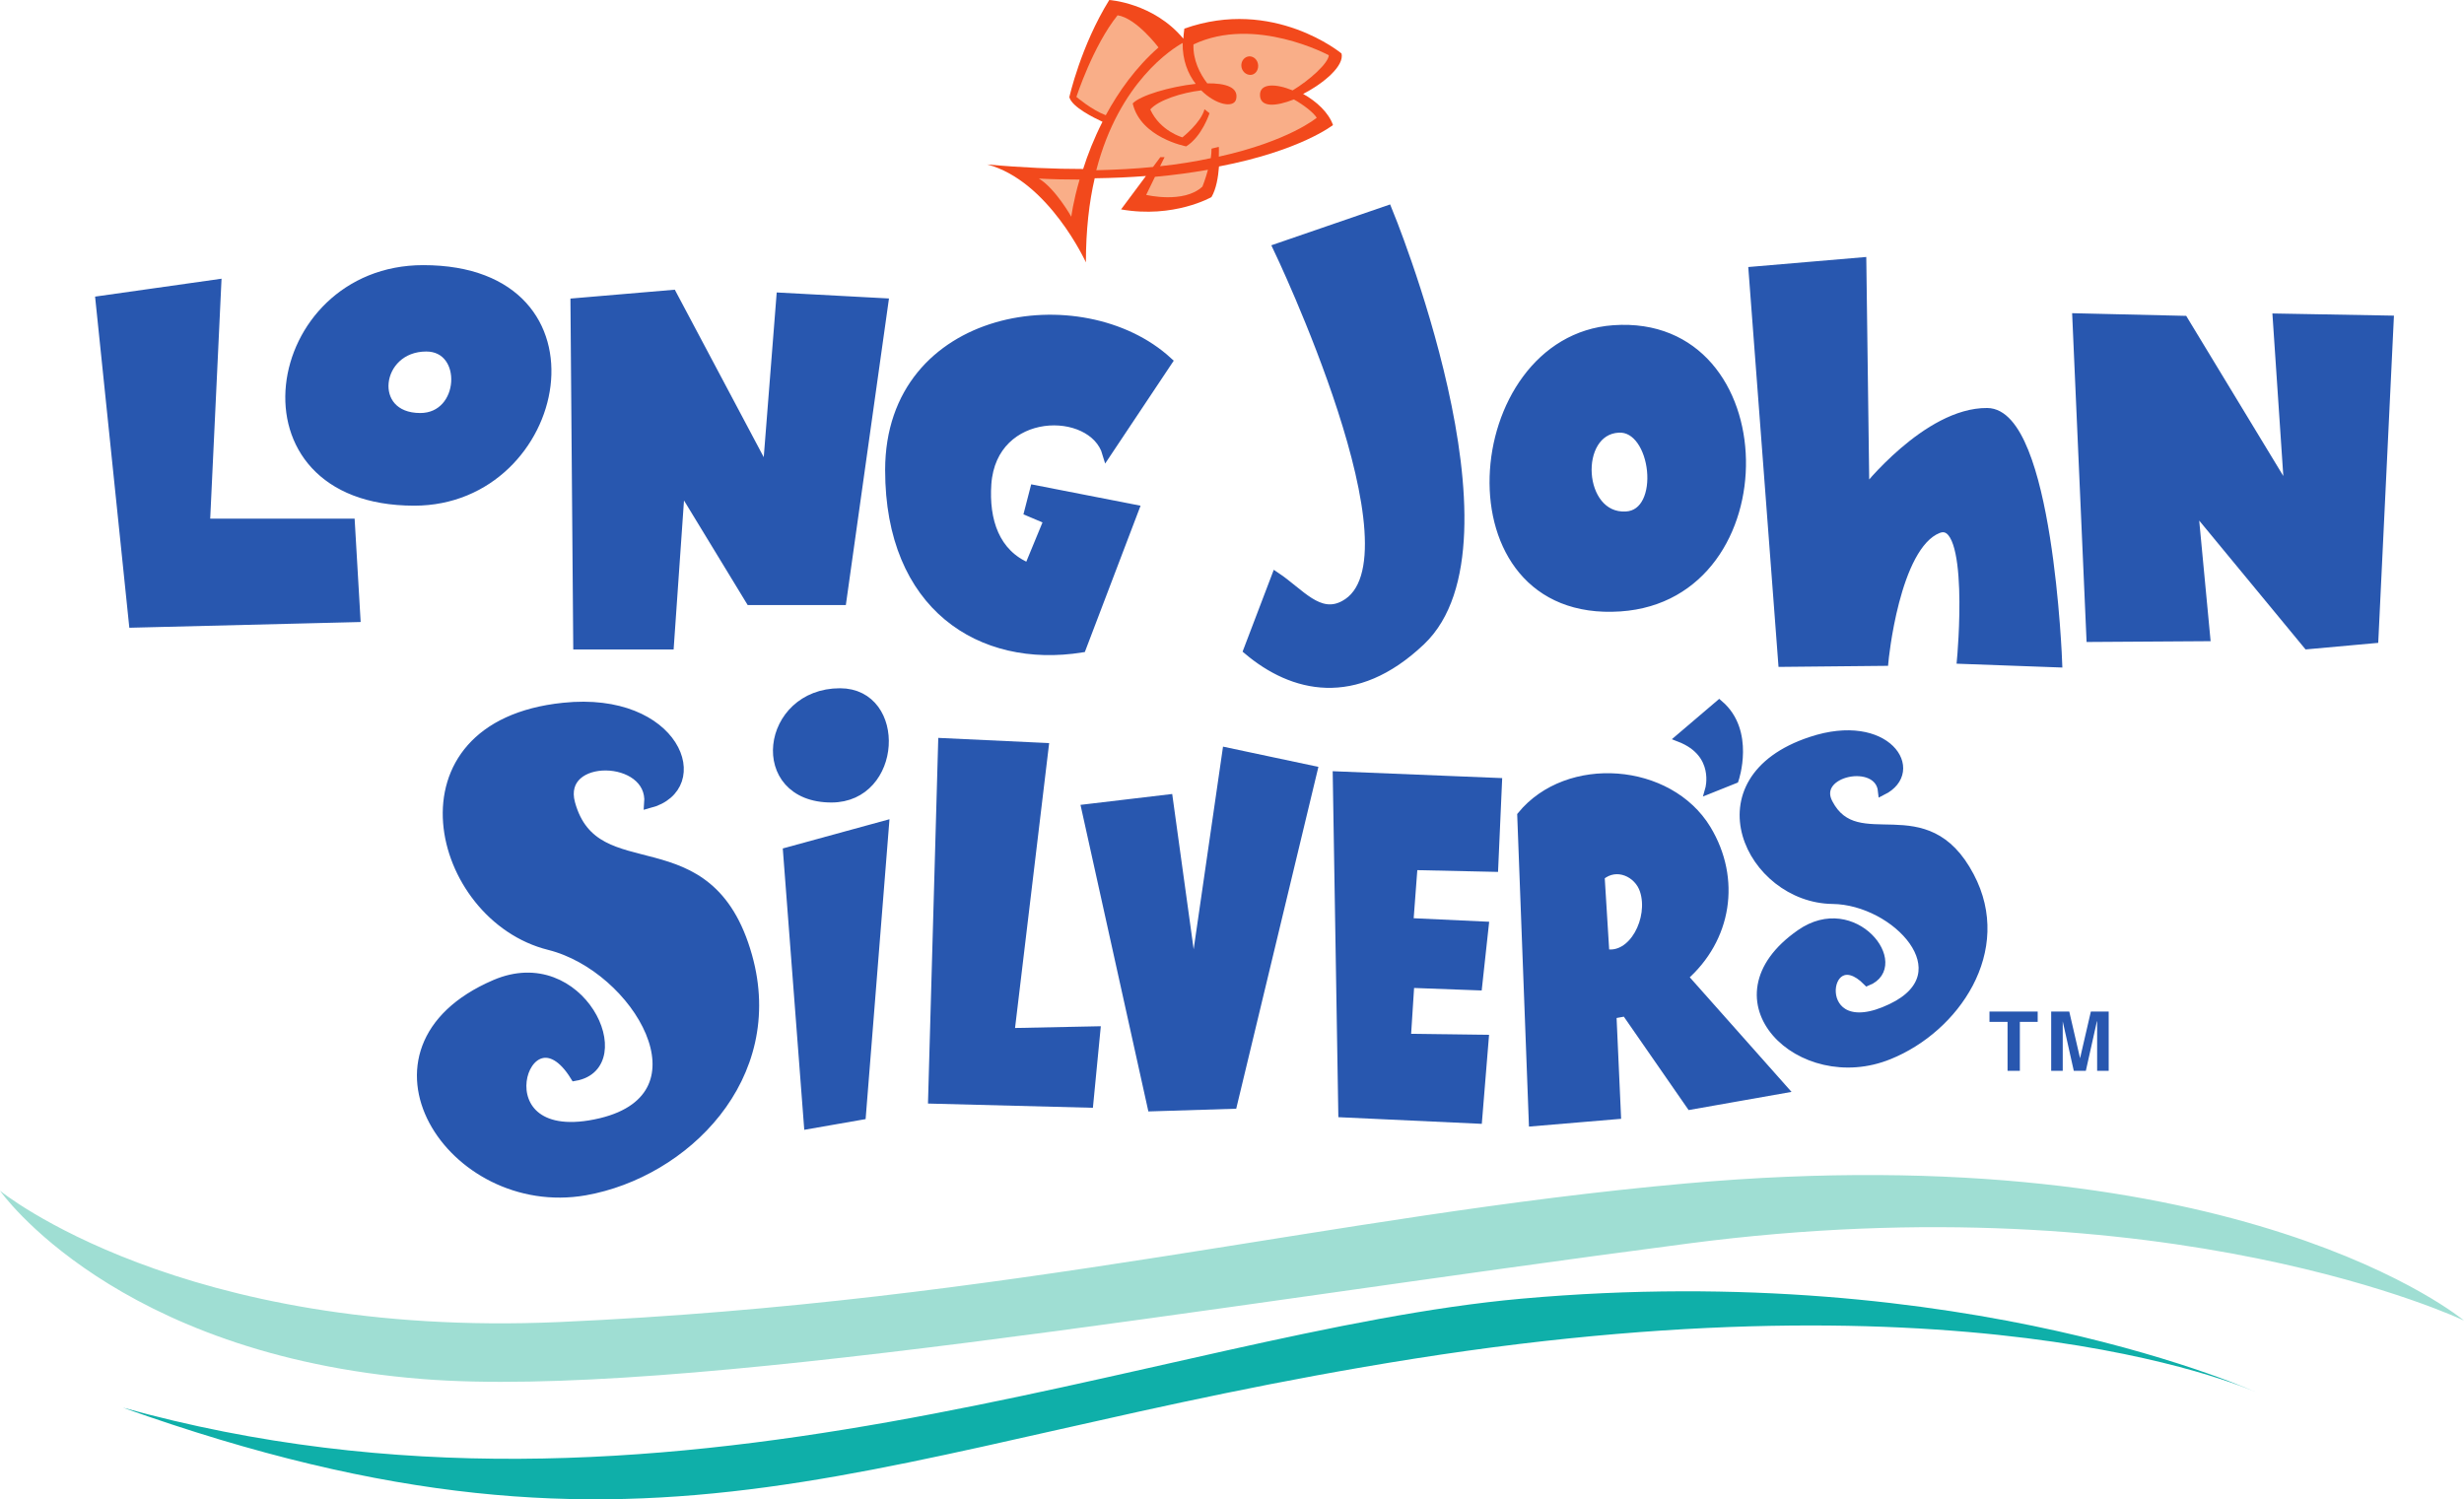 <?xml version="1.0" encoding="UTF-8" standalone="no"?>
<svg
   xmlns:dc="http://purl.org/dc/elements/1.1/"
   xmlns:cc="http://creativecommons.org/ns#"
   xmlns:rdf="http://www.w3.org/1999/02/22-rdf-syntax-ns#"
   xmlns:svg="http://www.w3.org/2000/svg"
   xmlns="http://www.w3.org/2000/svg"
   xmlns:sodipodi="http://sodipodi.sourceforge.net/DTD/sodipodi-0.dtd"
   xmlns:inkscape="http://www.inkscape.org/namespaces/inkscape"
   width="516"
   height="314"
   id="svg2"
   version="1.1">
  <g
     inkscape:label="Layer 1"
     inkscape:groupmode="layer"
     id="layer1"
     transform="translate(-117.001,-271.093)">
    <g
       transform="matrix(52.583,0,0,-52.583,205.641,327.62)"
       id="g4060">
      <path
         style="fill:#2857af;fill-rule:nonzero;stroke:none"
         d="M 0,0 C -0.62,0 -0.776,-0.92 -0.036,-0.92 0.561,-0.92 0.752,0 0,0 m -0.012,-0.589 c -0.215,0 -0.179,0.283 0.024,0.283 0.168,0 0.155,-0.283 -0.024,-0.283"
         id="path4062" />
    </g>
    <g
       transform="matrix(52.583,0,0,-52.583,205.641,327.62)"
       id="g4064">
      <path
         style="fill:none;stroke:#2857af;stroke-width:0.038;stroke-linecap:butt;stroke-linejoin:miter;stroke-miterlimit:3.864"
         d="M 0,0 C -0.62,0 -0.776,-0.92 -0.036,-0.92 0.561,-0.92 0.752,0 0,0 z m -0.012,-0.589 c -0.215,0 -0.179,0.283 0.024,0.283 0.168,0 0.155,-0.283 -0.024,-0.283 z"
         stroke-miterlimit="3.864"
         id="path4066" />
    </g>
    <g
       transform="matrix(52.583,0,0,-52.583,237.964,406.19)"
       id="g4068">
      <path
         style="fill:#2857af;fill-rule:nonzero;stroke:none"
         d="M 0,0 -0.011,1.364 0.377,1.397 0.754,0.687 0.809,1.386 1.22,1.364 1.053,0.177 0.687,0.177 0.41,0.632 0.366,0 0,0 z"
         id="path4070" />
    </g>
    <g
       transform="matrix(52.583,0,0,-52.583,237.964,406.19)"
       id="g4072">
      <path
         style="fill:none;stroke:#2857af;stroke-width:0.035;stroke-linecap:butt;stroke-linejoin:miter;stroke-miterlimit:3.864"
         d="M 0,0 -0.011,1.364 0.377,1.397 0.754,0.687 0.809,1.386 1.22,1.364 1.053,0.177 0.687,0.177 0.41,0.632 0.366,0 0,0 z"
         stroke-miterlimit="3.864"
         id="path4074" />
    </g>
    <g
       transform="matrix(52.583,0,0,-52.583,348.767,366.022)"
       id="g4076">
      <path
         style="fill:#2857af;fill-rule:nonzero;stroke:none"
         d="m 0,0 0.244,0.366 c -0.342,0.314 -1.109,0.199 -1.109,-0.433 0,-0.543 0.363,-0.773 0.765,-0.709 l 0.211,0.554 -0.399,0.078 -0.023,-0.089 0.078,-0.033 -0.078,-0.189 C -0.445,-0.4 -0.487,-0.267 -0.477,-0.122 -0.455,0.188 -0.055,0.188 0,0"
         id="path4078" />
    </g>
    <g
       transform="matrix(52.583,0,0,-52.583,348.767,366.022)"
       id="g4080">
      <path
         style="fill:none;stroke:#2857af;stroke-width:0.035;stroke-linecap:butt;stroke-linejoin:miter;stroke-miterlimit:3.864"
         d="m 0,0 0.244,0.366 c -0.342,0.314 -1.109,0.199 -1.109,-0.433 0,-0.543 0.363,-0.773 0.765,-0.709 l 0.211,0.554 -0.399,0.078 -0.023,-0.089 0.078,-0.033 -0.078,-0.189 C -0.445,-0.4 -0.487,-0.267 -0.477,-0.122 -0.455,0.188 -0.055,0.188 0,0 z"
         stroke-miterlimit="3.864"
         id="path4082" />
    </g>
    <g
       transform="matrix(52.583,0,0,-52.583,137.919,333.999)"
       id="g4084">
      <path
         style="fill:#2857af;fill-rule:nonzero;stroke:none"
         d="m 0,0 0.133,-1.286 0.887,0.022 -0.022,0.377 -0.577,0 L 0.466,0.066 0,0 z"
         id="path4086" />
    </g>
    <g
       transform="matrix(52.583,0,0,-52.583,137.919,333.999)"
       id="g4088">
      <path
         style="fill:none;stroke:#2857af;stroke-width:0.035;stroke-linecap:butt;stroke-linejoin:miter;stroke-miterlimit:3.864"
         d="m 0,0 0.133,-1.286 0.887,0.022 -0.022,0.377 -0.577,0 L 0.466,0.066 0,0 z"
         stroke-miterlimit="3.864"
         id="path4090" />
    </g>
    <g
       transform="matrix(52.583,0,0,-52.583,454.921,340.119)"
       id="g4092">
      <path
         style="fill:#2857af;fill-rule:nonzero;stroke:none"
         d="M 0,0 C -0.594,-0.042 -0.685,-1.153 0.026,-1.105 0.683,-1.061 0.667,0.047 0,0 m 0.049,-0.742 c -0.191,-0.01 -0.209,0.34 -0.029,0.349 0.149,0.008 0.189,-0.341 0.029,-0.349"
         id="path4094" />
    </g>
    <g
       transform="matrix(52.583,0,0,-52.583,454.921,340.119)"
       id="g4096">
      <path
         style="fill:none;stroke:#2857af;stroke-width:0.035;stroke-linecap:butt;stroke-linejoin:miter;stroke-miterlimit:3.864"
         d="M 0,0 C -0.594,-0.042 -0.685,-1.153 0.026,-1.105 0.683,-1.061 0.667,0.047 0,0 z m 0.049,-0.742 c -0.191,-0.01 -0.209,0.34 -0.029,0.349 0.149,0.008 0.189,-0.341 0.029,-0.349 z"
         stroke-miterlimit="3.864"
         id="path4098" />
    </g>
    <g
       transform="matrix(52.583,0,0,-52.583,384.513,322.998)"
       id="g4100">
      <path
         style="fill:#2857af;fill-rule:nonzero;stroke:none"
         d="M 0,0 C 0,0 0.597,-1.245 0.266,-1.422 0.165,-1.477 0.09,-1.373 -0.006,-1.309 l -0.112,-0.294 c 0.178,-0.15 0.426,-0.214 0.69,0.037 0.415,0.394 -0.133,1.717 -0.133,1.717 L 0,0 z"
         id="path4102" />
    </g>
    <g
       transform="matrix(52.583,0,0,-52.583,384.513,322.998)"
       id="g4104">
      <path
         style="fill:none;stroke:#2857af;stroke-width:0.035;stroke-linecap:butt;stroke-linejoin:miter;stroke-miterlimit:3.864"
         d="M 0,0 C 0,0 0.597,-1.245 0.266,-1.422 0.165,-1.477 0.09,-1.373 -0.006,-1.309 l -0.112,-0.294 c 0.178,-0.15 0.426,-0.214 0.69,0.037 0.415,0.394 -0.133,1.717 -0.133,1.717 L 0,0 z"
         stroke-miterlimit="3.864"
         id="path4106" />
    </g>
    <g
       transform="matrix(52.583,0,0,-52.583,484.1,327.857)"
       id="g4108">
      <path
         style="fill:#2857af;fill-rule:nonzero;stroke:none"
         d="m 0,0 0.434,0.037 0.012,-0.914 c 0,0 0.247,0.316 0.487,0.314 0.245,-0.002 0.281,-0.998 0.281,-0.998 L 0.83,-1.547 c 0,0 0.054,0.578 -0.093,0.52 C 0.565,-1.095 0.522,-1.555 0.522,-1.555 L 0.118,-1.559 0,0 z"
         id="path4110" />
    </g>
    <g
       transform="matrix(52.583,0,0,-52.583,484.1,327.857)"
       id="g4112">
      <path
         style="fill:none;stroke:#2857af;stroke-width:0.035;stroke-linecap:butt;stroke-linejoin:miter;stroke-miterlimit:3.864"
         d="m 0,0 0.434,0.037 0.012,-0.914 c 0,0 0.247,0.316 0.487,0.314 0.245,-0.002 0.281,-0.998 0.281,-0.998 L 0.83,-1.547 c 0,0 0.054,0.578 -0.093,0.52 C 0.565,-1.095 0.522,-1.555 0.522,-1.555 L 0.118,-1.559 0,0 z"
         stroke-miterlimit="3.864"
         id="path4114" />
    </g>
    <g
       transform="matrix(52.583,0,0,-52.583,554.845,404.618)"
       id="g4116">
      <path
         style="fill:#2857af;fill-rule:nonzero;stroke:none"
         d="M 0,0 -0.056,1.274 0.37,1.264 0.789,0.573 0.742,1.273 1.189,1.265 1.128,-0.005 0.863,-0.029 0.409,0.521 0.458,0.003 0,0 z"
         id="path4118" />
    </g>
    <g
       transform="matrix(52.583,0,0,-52.583,554.845,404.618)"
       id="g4120">
      <path
         style="fill:none;stroke:#2857af;stroke-width:0.035;stroke-linecap:butt;stroke-linejoin:miter;stroke-miterlimit:3.864"
         d="M 0,0 -0.056,1.274 0.37,1.264 0.789,0.573 0.742,1.273 1.189,1.265 1.128,-0.005 0.863,-0.029 0.409,0.521 0.458,0.003 0,0 z"
         stroke-miterlimit="3.864"
         id="path4122" />
    </g>
    <g
       transform="matrix(52.583,0,0,-52.583,435.655,441.883)"
       id="g4124">
      <path
         style="fill:#2857af;fill-rule:nonzero;stroke:none"
         d="m 0,0 0.046,-1.22 0.332,0.028 -0.018,0.4 0.055,0.01 0.258,-0.372 0.368,0.065 -0.396,0.446 c 0.174,0.152 0.212,0.389 0.092,0.588 C 0.587,0.193 0.184,0.224 0,0 M 0.488,-0.298 C 0.525,-0.41 0.444,-0.572 0.332,-0.549 l -0.019,0.307 c 0.065,0.056 0.153,0.013 0.175,-0.056"
         id="path4126" />
    </g>
    <g
       transform="matrix(52.583,0,0,-52.583,435.655,441.883)"
       id="g4128">
      <path
         style="fill:none;stroke:#2857af;stroke-width:0.035;stroke-linecap:butt;stroke-linejoin:miter;stroke-miterlimit:3.864"
         d="m 0,0 0.046,-1.22 0.332,0.028 -0.018,0.4 0.055,0.01 0.258,-0.372 0.368,0.065 -0.396,0.446 c 0.174,0.152 0.212,0.389 0.092,0.588 C 0.587,0.193 0.184,0.224 0,0 z M 0.488,-0.298 C 0.525,-0.41 0.444,-0.572 0.332,-0.549 l -0.019,0.307 c 0.065,0.056 0.153,0.013 0.175,-0.056 z"
         stroke-miterlimit="3.864"
         id="path4130" />
    </g>
    <g
       transform="matrix(52.583,0,0,-52.583,539.99,495.355)"
       id="g4132">
      <path
         style="fill:#2857af;fill-rule:nonzero;stroke:none"
         d="m 0,0 -0.049,0 0,0.195 -0.072,0 0,0.041 0.192,0 0,-0.041 L 0,0.195 0,0 z"
         id="path4134" />
    </g>
    <g
       transform="matrix(52.583,0,0,-52.583,558.594,495.355)"
       id="g4136">
      <path
         style="fill:#2857af;fill-rule:nonzero;stroke:none"
         d="m 0,0 -0.046,0 0,0.197 -0.001,0 L -0.091,0 l -0.048,0 -0.044,0.197 0,0 0,-0.197 -0.046,0 0,0.236 0.072,0 0.043,-0.186 0,0 0.043,0.186 L 0,0.236 0,0 z"
         id="path4138" />
    </g>
    <g
       transform="matrix(52.583,0,0,-52.583,281.902,449.471)"
       id="g4140">
      <path
         style="fill:#2857af;fill-rule:nonzero;stroke:none"
         d="M 0,0 0.387,0.106 0.295,-1.05 0.083,-1.087 0,0 z"
         id="path4142" />
    </g>
    <g
       transform="matrix(52.583,0,0,-52.583,281.902,449.471)"
       id="g4144">
      <path
         style="fill:none;stroke:#2857af;stroke-width:0.035;stroke-linecap:butt;stroke-linejoin:miter;stroke-miterlimit:3.864"
         d="M 0,0 0.387,0.106 0.295,-1.05 0.083,-1.087 0,0 z"
         stroke-miterlimit="3.864"
         id="path4146" />
    </g>
    <g
       transform="matrix(52.583,0,0,-52.583,314.383,426.592)"
       id="g4148">
      <path
         style="fill:#2857af;fill-rule:nonzero;stroke:none"
         d="M 0,0 0.405,-0.019 0.269,-1.155 0.611,-1.148 0.583,-1.437 -0.04,-1.421 0,0 z"
         id="path4150" />
    </g>
    <g
       transform="matrix(52.583,0,0,-52.583,314.383,426.592)"
       id="g4152">
      <path
         style="fill:none;stroke:#2857af;stroke-width:0.035;stroke-linecap:butt;stroke-linejoin:miter;stroke-miterlimit:3.864"
         d="M 0,0 0.405,-0.019 0.269,-1.155 0.611,-1.148 0.583,-1.437 -0.04,-1.421 0,0 z"
         stroke-miterlimit="3.864"
         id="path4154" />
    </g>
    <g
       transform="matrix(52.583,0,0,-52.583,511.196,436.72)"
       id="g4156">
      <path
         style="fill:#2857af;fill-rule:nonzero;stroke:none"
         d="M 0,0 C -0.014,0.132 -0.281,0.077 -0.215,-0.049 -0.1,-0.27 0.172,-0.006 0.348,-0.34 0.505,-0.636 0.289,-0.946 0.027,-1.052 c -0.352,-0.144 -0.73,0.221 -0.353,0.483 0.214,0.149 0.422,-0.127 0.266,-0.19 -0.178,0.18 -0.235,-0.265 0.096,-0.106 0.292,0.139 0.018,0.429 -0.234,0.432 -0.328,0.004 -0.555,0.476 -0.086,0.631 C 0.017,0.298 0.158,0.079 0,0"
         id="path4158" />
    </g>
    <g
       transform="matrix(52.583,0,0,-52.583,511.196,436.72)"
       id="g4160">
      <path
         style="fill:none;stroke:#2857af;stroke-width:0.035;stroke-linecap:butt;stroke-linejoin:miter;stroke-miterlimit:3.864"
         d="M 0,0 C -0.014,0.132 -0.281,0.077 -0.215,-0.049 -0.1,-0.27 0.172,-0.006 0.348,-0.34 0.505,-0.636 0.289,-0.946 0.027,-1.052 c -0.352,-0.144 -0.73,0.221 -0.353,0.483 0.214,0.149 0.422,-0.127 0.266,-0.19 -0.178,0.18 -0.235,-0.265 0.096,-0.106 0.292,0.139 0.018,0.429 -0.234,0.432 -0.328,0.004 -0.555,0.476 -0.086,0.631 C 0.017,0.298 0.158,0.079 0,0 z"
         stroke-miterlimit="3.864"
         id="path4162" />
    </g>
    <g
       transform="matrix(52.583,0,0,-52.583,397.022,433.565)"
       id="g4164">
      <path
         style="fill:#2857af;fill-rule:nonzero;stroke:none"
         d="m 0,0 0.022,-1.343 0.538,-0.025 0.026,0.319 -0.31,0.004 0.014,0.218 0.27,-0.01 0.026,0.239 -0.3,0.014 0.017,0.226 0.321,-0.007 0.015,0.339 L 0,0 z"
         id="path4166" />
    </g>
    <g
       transform="matrix(52.583,0,0,-52.583,397.022,433.565)"
       id="g4168">
      <path
         style="fill:none;stroke:#2857af;stroke-width:0.035;stroke-linecap:butt;stroke-linejoin:miter;stroke-miterlimit:3.864"
         d="m 0,0 0.022,-1.343 0.538,-0.025 0.026,0.319 -0.31,0.004 0.014,0.218 0.27,-0.01 0.026,0.239 -0.3,0.014 0.017,0.226 0.321,-0.007 0.015,0.339 L 0,0 z"
         stroke-miterlimit="3.864"
         id="path4170" />
    </g>
    <g
       transform="matrix(52.583,0,0,-52.583,344.392,440.448)"
       id="g4172">
      <path
         style="fill:#2857af;fill-rule:nonzero;stroke:none"
         d="M 0,0 0.329,0.039 0.429,-0.685 0.561,0.226 0.905,0.153 0.585,-1.178 0.263,-1.188 0,0 z"
         id="path4174" />
    </g>
    <g
       transform="matrix(52.583,0,0,-52.583,344.392,440.448)"
       id="g4176">
      <path
         style="fill:none;stroke:#2857af;stroke-width:0.035;stroke-linecap:butt;stroke-linejoin:miter;stroke-miterlimit:3.864"
         d="M 0,0 0.329,0.039 0.429,-0.685 0.561,0.226 0.905,0.153 0.585,-1.178 0.263,-1.188 0,0 z"
         stroke-miterlimit="3.864"
         id="path4178" />
    </g>
    <g
       transform="matrix(52.583,0,0,-52.583,252.934,439.328)"
       id="g4180">
      <path
         style="fill:#2857af;fill-rule:nonzero;stroke:none"
         d="m 0,0 c 0.016,0.197 -0.37,0.204 -0.314,-0.001 0.099,-0.359 0.552,-0.064 0.705,-0.608 0.136,-0.483 -0.251,-0.863 -0.646,-0.933 -0.531,-0.093 -0.958,0.562 -0.358,0.82 0.34,0.146 0.554,-0.322 0.318,-0.364 -0.198,0.32 -0.402,-0.308 0.104,-0.187 0.447,0.108 0.145,0.62 -0.206,0.708 -0.455,0.113 -0.641,0.874 0.056,0.946 C 0.107,0.428 0.242,0.064 0,0"
         id="path4182" />
    </g>
    <g
       transform="matrix(52.583,0,0,-52.583,252.934,439.328)"
       id="g4184">
      <path
         style="fill:none;stroke:#2857af;stroke-width:0.039;stroke-linecap:butt;stroke-linejoin:miter;stroke-miterlimit:3.864"
         d="m 0,0 c 0.016,0.197 -0.37,0.204 -0.314,-0.001 0.099,-0.359 0.552,-0.064 0.705,-0.608 0.136,-0.483 -0.251,-0.863 -0.646,-0.933 -0.531,-0.093 -0.958,0.562 -0.358,0.82 0.34,0.146 0.554,-0.322 0.318,-0.364 -0.198,0.32 -0.402,-0.308 0.104,-0.187 0.447,0.108 0.145,0.62 -0.206,0.708 -0.455,0.113 -0.641,0.874 0.056,0.946 C 0.107,0.428 0.242,0.064 0,0 z"
         stroke-miterlimit="3.864"
         id="path4186" />
    </g>
    <g
       transform="matrix(52.583,0,0,-52.583,291.12,437.766)"
       id="g4188">
      <path
         style="fill:#2857af;fill-rule:nonzero;stroke:none"
         d="M 0,0 C -0.305,0 -0.254,0.402 0.034,0.402 0.272,0.402 0.254,0 0,0"
         id="path4190" />
    </g>
    <g
       transform="matrix(52.583,0,0,-52.583,291.12,437.766)"
       id="g4192">
      <path
         style="fill:none;stroke:#2857af;stroke-width:0.053;stroke-linecap:butt;stroke-linejoin:miter;stroke-miterlimit:3.864"
         d="M 0,0 C -0.305,0 -0.254,0.402 0.034,0.402 0.272,0.402 0.254,0 0,0 z"
         stroke-miterlimit="3.864"
         id="path4194" />
    </g>
    <g
       transform="matrix(52.583,0,0,-52.583,480.24,434.296)"
       id="g4196">
      <path
         style="fill:#2857af;fill-rule:nonzero;stroke:none"
         d="M 0,0 C 0,0 0.065,0.19 -0.061,0.298 L -0.217,0.165 C -0.059,0.103 -0.1,-0.04 -0.1,-0.04 L 0,0 z"
         id="path4198" />
    </g>
    <g
       transform="matrix(52.583,0,0,-52.583,480.24,434.296)"
       id="g4200">
      <path
         style="fill:none;stroke:#2857af;stroke-width:0.034;stroke-linecap:butt;stroke-linejoin:miter;stroke-miterlimit:4"
         d="M 0,0 C 0,0 0.065,0.19 -0.061,0.298 L -0.217,0.165 C -0.059,0.103 -0.1,-0.04 -0.1,-0.04 L 0,0 z"
         stroke-miterlimit="4"
         id="path4202" />
    </g>
    <g
       transform="matrix(52.583,0,0,-52.583,364.81,279.191)"
       id="g4204">
      <path
         style="fill:#f2491c;fill-rule:nonzero;stroke:none"
         d="M 0,0 C 0.001,0.013 0.002,0.026 0.004,0.04 0.359,0.166 0.63,-0.059 0.63,-0.059 0.642,-0.107 0.561,-0.177 0.477,-0.22 c 0.054,-0.03 0.102,-0.075 0.119,-0.124 0,0 -0.13,-0.103 -0.454,-0.165 -0.003,-0.042 -0.011,-0.09 -0.03,-0.122 0,0 -0.15,-0.086 -0.36,-0.049 l 0.099,0.133 c -0.064,-0.005 -0.131,-0.008 -0.204,-0.009 -0.022,-0.095 -0.035,-0.206 -0.035,-0.335 0,0 -0.148,0.325 -0.393,0.39 0.141,-0.013 0.267,-0.018 0.382,-0.018 0.018,0.057 0.043,0.121 0.077,0.188 -0.034,0.016 -0.121,0.058 -0.132,0.098 0,0 0.045,0.203 0.159,0.387 0,0 0.176,-0.011 0.295,-0.154"
         id="path4206" />
    </g>
    <g
       transform="matrix(52.583,0,0,-52.583,351.038,274.296)"
       id="g4208">
      <path
         style="fill:#f9ae88;fill-rule:nonzero;stroke:none"
         d="m 0,0 c -0.098,-0.122 -0.164,-0.325 -0.164,-0.325 0,0 0.061,-0.052 0.117,-0.073 0.051,0.094 0.119,0.19 0.21,0.27 0,0 -0.088,0.117 -0.163,0.128"
         id="path4210" />
    </g>
    <g
       transform="matrix(52.583,0,0,-52.583,357.028,311.908)"
       id="g4212">
      <path
         style="fill:#f9ae88;fill-rule:nonzero;stroke:none"
         d="m 0,0 c 0,0 0.15,-0.036 0.224,0.033 0,0 0.012,0.029 0.022,0.067 C 0.183,0.089 0.112,0.079 0.035,0.072 L 0,0 z"
         id="path4214" />
    </g>
    <g
       transform="matrix(52.583,0,0,-52.583,359.988,304.01)"
       id="g4216">
      <path
         style="fill:#f9ae88;fill-rule:nonzero;stroke:none"
         d="m 0,0 0.017,0 -0.018,-0.036 c 0.075,0.008 0.142,0.019 0.202,0.032 0.002,0.013 0.003,0.026 0.003,0.038 l 0.029,0.007 c 0,0 0.001,-0.016 0,-0.039 0.28,0.062 0.39,0.155 0.39,0.155 C 0.61,0.178 0.571,0.208 0.532,0.23 0.461,0.202 0.398,0.197 0.397,0.247 c -0.001,0.048 0.062,0.047 0.13,0.019 0.068,0.041 0.143,0.109 0.144,0.14 0,0 -0.295,0.159 -0.539,0.043 C 0.13,0.387 0.157,0.333 0.187,0.294 0.259,0.295 0.313,0.279 0.302,0.231 0.293,0.194 0.221,0.208 0.163,0.266 0.085,0.257 -0.008,0.227 -0.04,0.19 0,0.103 0.088,0.079 0.088,0.079 c 0,0 0.074,0.058 0.088,0.112 l 0.02,-0.016 c 0,0 -0.03,-0.093 -0.093,-0.132 0,0 -0.181,0.034 -0.213,0.171 0.03,0.032 0.149,0.067 0.251,0.078 C 0.11,0.332 0.088,0.386 0.089,0.455 0.049,0.433 -0.164,0.3 -0.255,-0.052 c 0.082,0.002 0.157,0.006 0.226,0.013 L 0,0 z"
         id="path4218" />
    </g>
    <g
       transform="matrix(52.583,0,0,-52.583,334.564,308.491)"
       id="g4220">
      <path
         style="fill:#f9ae88;fill-rule:nonzero;stroke:none"
         d="m 0,0 c 0.066,-0.04 0.129,-0.152 0.129,-0.152 0,0 0.007,0.059 0.033,0.148 C 0.11,-0.004 0.056,-0.003 0,0"
         id="path4222" />
    </g>
    <g
       transform="matrix(52.583,0,0,-52.583,376.957,284.886)"
       id="g4224">
      <path
         style="fill:#f2491c;fill-rule:nonzero;stroke:none"
         d="M 0,0 C -0.001,0.02 0.013,0.037 0.032,0.038 0.051,0.038 0.066,0.022 0.067,0.002 0.068,-0.019 0.054,-0.036 0.036,-0.036 0.017,-0.036 0.001,-0.02 0,0"
         id="path4226" />
    </g>
    <g
       transform="matrix(52.583,0,0,-52.583,632.999,547.654)"
       id="g4228">
      <path
         style="fill:#9fded3;fill-rule:evenodd;stroke:none"
         d="m 0,0 c 0,0 -0.886,0.744 -3.099,0.546 -1.422,-0.127 -2.683,-0.472 -4.488,-0.552 -1.506,-0.066 -2.226,0.523 -2.226,0.523 0,0 0.456,-0.653 1.683,-0.75 1.005,-0.08 3.102,0.287 5.042,0.54 C -1.168,0.558 0,0 0,0"
         id="path4230" />
    </g>
    <g
       transform="matrix(52.583,0,0,-52.583,590.023,562.903)"
       id="g4232">
      <path
         style="fill:#0fafa9;fill-rule:evenodd;stroke:none"
         d="m 0,0 c 0,0 -1.16,0.536 -2.937,0.377 -1.447,-0.13 -3.41,-1.034 -5.569,-0.434 2.139,-0.763 2.985,-0.146 5.142,0.195 C -1.06,0.502 0,0 0,0"
         id="path4234" />
    </g>
  </g>
</svg>
